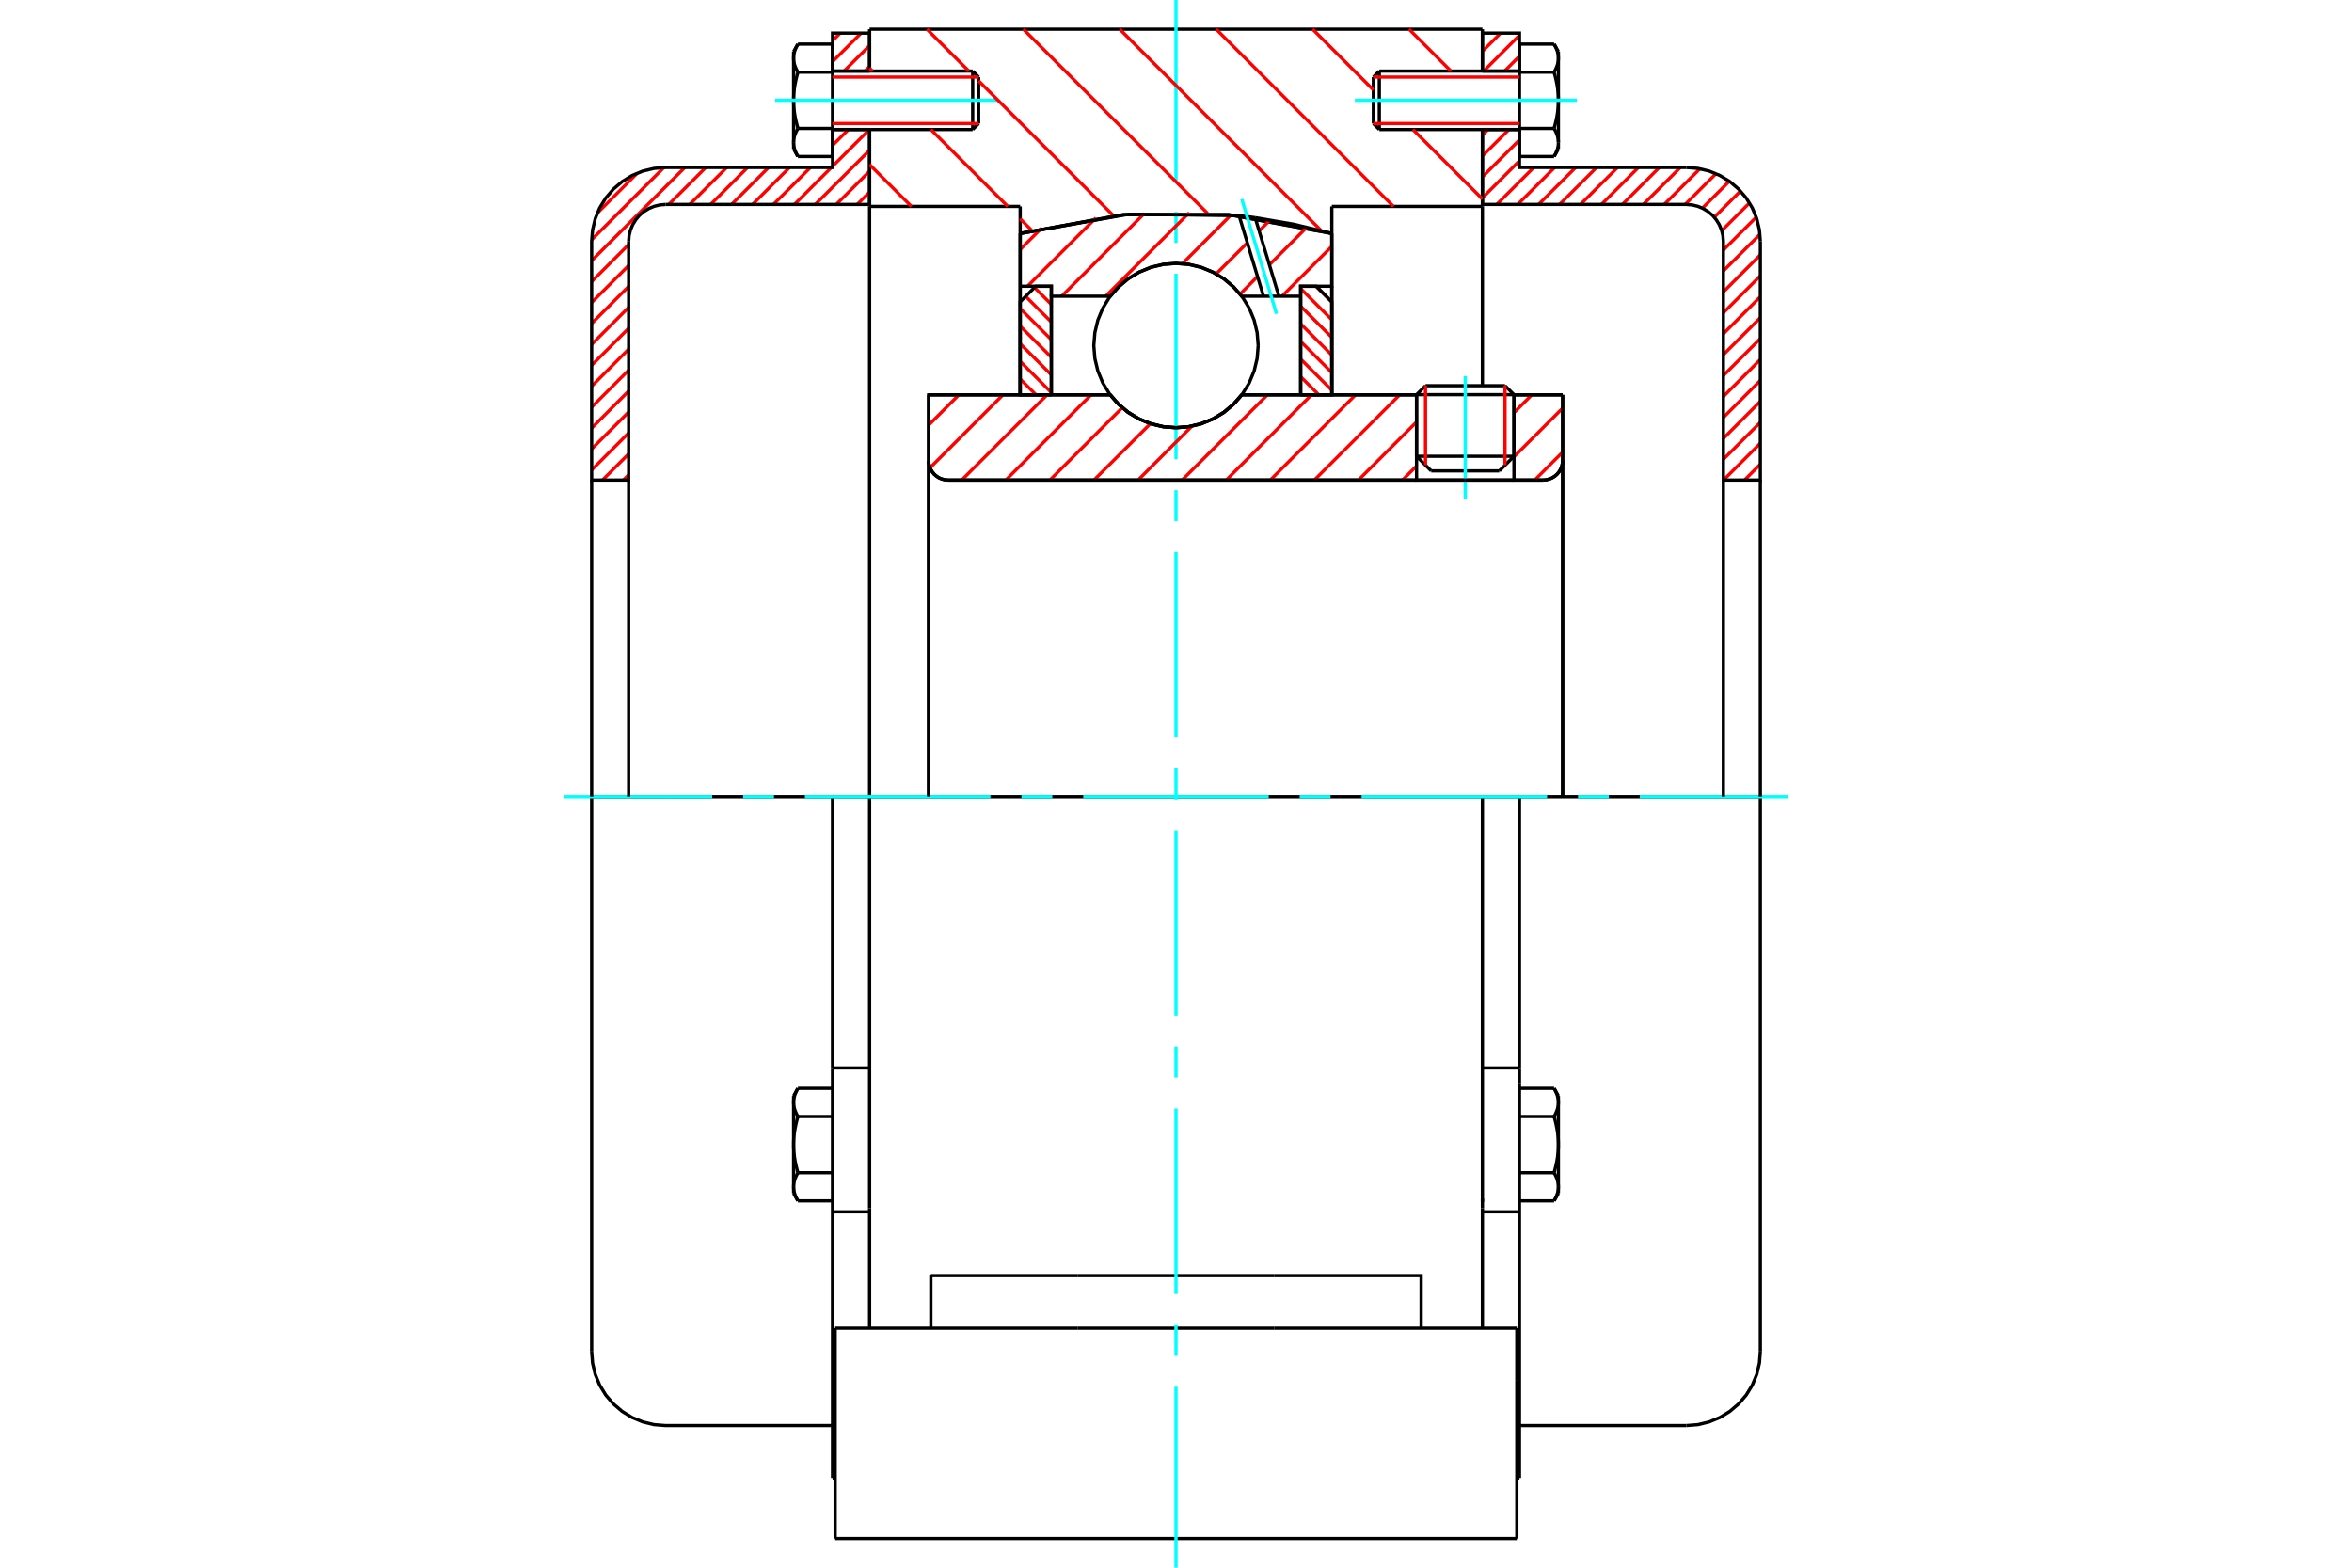 <?xml version="1.0" standalone="no"?>
<!DOCTYPE svg PUBLIC "-//W3C//DTD SVG 1.1//EN"
	"http://www.w3.org/Graphics/SVG/1.1/DTD/svg11.dtd">
<svg xmlns="http://www.w3.org/2000/svg" height="100%" width="100%" viewBox="0 0 36000 24000">
	<rect x="-1800" y="-1200" width="39600" height="26400" style="fill:#FFF"/>
	<g style="fill:none; fill-rule:evenodd" transform="matrix(1 0 0 1 0 0)">
		<g style="fill:none; stroke:#000; stroke-width:50; shape-rendering:geometricPrecision">
			<line x1="23173" y1="6042" x2="21682" y2="6042"/>
			<line x1="21819" y1="5905" x2="23036" y2="5905"/>
			<line x1="21682" y1="6985" x2="23173" y2="6985"/>
			<line x1="22949" y1="7209" x2="21906" y2="7209"/>
			<polyline points="23620,7349 23667,7345 23712,7334 23755,7317 23795,7292 23831,7262 23861,7226 23886,7186 23903,7143 23914,7098 23918,7051"/>
			<line x1="23918" y1="6045" x2="23918" y2="7051"/>
			<line x1="23173" y1="6045" x2="23918" y2="6045"/>
			<line x1="19006" y1="6045" x2="21682" y2="6045"/>
			<polyline points="16994,6045 17122,6191 17271,6315 17438,6415 17617,6488 17806,6533 18000,6548 18194,6533 18383,6488 18562,6415 18729,6315 18878,6191 19006,6045"/>
			<line x1="14214" y1="6045" x2="16994" y2="6045"/>
			<line x1="14214" y1="7051" x2="14214" y2="6045"/>
			<polyline points="14214,7051 14217,7098 14228,7143 14246,7186 14271,7226 14301,7262 14337,7292 14376,7317 14420,7334 14465,7345 14512,7349"/>
			<line x1="23620" y1="7349" x2="14512" y2="7349"/>
			<line x1="23918" y1="7051" x2="23918" y2="12194"/>
			<line x1="14214" y1="7051" x2="14214" y2="12194"/>
			<line x1="21819" y1="5905" x2="21682" y2="6042"/>
			<line x1="23173" y1="6042" x2="23036" y2="5905"/>
			<line x1="22949" y1="7209" x2="23173" y2="6985"/>
			<line x1="21682" y1="6985" x2="21906" y2="7209"/>
			<line x1="21682" y1="6042" x2="21682" y2="6985"/>
			<line x1="23173" y1="6985" x2="23173" y2="6042"/>
			<line x1="22690" y1="12194" x2="13310" y2="12194"/>
			<line x1="22690" y1="3160" x2="20385" y2="3160"/>
			<line x1="22690" y1="1983" x2="22690" y2="3160"/>
			<line x1="22690" y1="447" x2="22690" y2="1088"/>
			<line x1="13310" y1="447" x2="22690" y2="447"/>
			<line x1="13310" y1="1088" x2="13310" y2="447"/>
			<line x1="13310" y1="3160" x2="13310" y2="1983"/>
			<line x1="15615" y1="3160" x2="13310" y2="3160"/>
			<line x1="15615" y1="3574" x2="15615" y2="3160"/>
			<polyline points="20385,3574 18804,3286 17196,3286 15615,3574"/>
			<line x1="20385" y1="3160" x2="20385" y2="3574"/>
			<line x1="15615" y1="6039" x2="15615" y2="3574"/>
			<line x1="13310" y1="12194" x2="13310" y2="3160"/>
			<line x1="20385" y1="3574" x2="20385" y2="6039"/>
			<line x1="12783" y1="23553" x2="23217" y2="23553"/>
			<line x1="14248" y1="20333" x2="14248" y2="19528"/>
			<line x1="16499" y1="19528" x2="14248" y2="19528"/>
			<line x1="16499" y1="20333" x2="19501" y2="20333"/>
			<line x1="19501" y1="19528" x2="16499" y2="19528"/>
			<polyline points="21752,20333 21752,19528 19501,19528"/>
			<line x1="22690" y1="20333" x2="22690" y2="18496"/>
			<line x1="13310" y1="20333" x2="13310" y2="18496"/>
			<line x1="19501" y1="20333" x2="23217" y2="20333"/>
			<line x1="22690" y1="18347" x2="22690" y2="18402"/>
			<line x1="22690" y1="3160" x2="22690" y2="5893"/>
			<line x1="13310" y1="18496" x2="13310" y2="12194"/>
			<line x1="23217" y1="21138" x2="23217" y2="20333"/>
			<line x1="23217" y1="23553" x2="23217" y2="21138"/>
			<polyline points="12783,23553 12783,21138 12783,20333"/>
			<line x1="22690" y1="18496" x2="22690" y2="12194"/>
			<line x1="12783" y1="20333" x2="16499" y2="20333"/>
			<line x1="12743" y1="16350" x2="13310" y2="16350"/>
			<polyline points="12743,16350 12743,16585 12743,16632 12743,18552 12743,22626"/>
			<polyline points="12147,18168 12147,18174 12147,18180 12147,18186 12148,18192 12148,18198 12149,18204 12149,18210 12150,18216 12151,18222 12152,18227 12153,18233 12155,18239 12156,18245 12157,18251 12159,18257 12160,18263 12162,18269 12164,18275 12166,18281 12168,18287 12170,18293 12173,18300 12175,18306 12178,18312 12180,18318 12183,18325 12186,18331 12189,18337 12192,18344 12195,18350 12199,18357 12202,18363 12206,18370 12210,18377 12213,18384"/>
			<line x1="12147" y1="18268" x2="12147" y2="18168"/>
			<polyline points="12147,17523 12147,17535 12147,17547 12147,17558 12148,17570 12148,17582 12149,17594 12149,17606 12150,17617 12151,17629 12152,17641 12153,17653 12155,17665 12156,17676 12157,17688 12159,17700 12160,17712 12162,17724 12164,17736 12166,17748 12168,17761 12170,17773 12173,17785 12175,17798 12178,17810 12180,17823 12183,17835 12186,17848 12189,17861 12192,17874 12195,17887 12199,17900 12202,17913 12206,17926 12210,17940 12213,17953"/>
			<line x1="12147" y1="18168" x2="12147" y2="17523"/>
			<polyline points="12213,17953 12210,17960 12206,17967 12202,17974 12199,17980 12195,17987 12192,17993 12189,18000 12186,18006 12183,18012 12180,18019 12178,18025 12175,18031 12173,18037 12170,18044 12168,18050 12166,18056 12164,18062 12162,18068 12160,18074 12159,18080 12157,18086 12156,18092 12155,18098 12153,18104 12152,18110 12151,18115 12150,18121 12149,18127 12149,18133 12148,18139 12148,18145 12147,18151 12147,18157 12147,18163 12147,18168"/>
			<polyline points="12147,16877 12147,16883 12147,16889 12147,16895 12148,16901 12148,16907 12149,16913 12149,16919 12150,16925 12151,16931 12152,16936 12153,16942 12155,16948 12156,16954 12157,16960 12159,16966 12160,16972 12162,16978 12164,16984 12166,16990 12168,16996 12170,17002 12173,17009 12175,17015 12178,17021 12180,17027 12183,17034 12186,17040 12189,17046 12192,17053 12195,17059 12199,17066 12202,17072 12206,17079 12210,17086 12213,17093"/>
			<line x1="12147" y1="17523" x2="12147" y2="16877"/>
			<polyline points="12213,17093 12210,17106 12206,17120 12202,17133 12199,17146 12195,17159 12192,17172 12189,17185 12186,17198 12183,17211 12180,17223 12178,17236 12175,17248 12173,17261 12170,17273 12168,17285 12166,17298 12164,17310 12162,17322 12160,17334 12159,17346 12157,17358 12156,17370 12155,17381 12153,17393 12152,17405 12151,17417 12150,17429 12149,17440 12149,17452 12148,17464 12148,17476 12147,17488 12147,17499 12147,17511 12147,17523"/>
			<line x1="12147" y1="16877" x2="12147" y2="16778"/>
			<polyline points="12213,16662 12210,16669 12206,16676 12202,16683 12199,16689 12195,16696 12192,16702 12189,16709 12186,16715 12183,16721 12180,16728 12178,16734 12175,16740 12173,16746 12170,16753 12168,16759 12166,16765 12164,16771 12162,16777 12160,16783 12159,16789 12157,16795 12156,16801 12155,16807 12153,16813 12152,16819 12151,16824 12150,16830 12149,16836 12149,16842 12148,16848 12148,16854 12147,16860 12147,16866 12147,16872 12147,16877"/>
			<line x1="12743" y1="17093" x2="12213" y2="17093"/>
			<line x1="12743" y1="16662" x2="12213" y2="16662"/>
			<line x1="12743" y1="17953" x2="12213" y2="17953"/>
			<line x1="12743" y1="18384" x2="12213" y2="18384"/>
			<line x1="10189" y1="12194" x2="9056" y2="12194"/>
			<line x1="12743" y1="12194" x2="10189" y2="12194"/>
			<line x1="13310" y1="12194" x2="12743" y2="12194"/>
			<line x1="9056" y1="12194" x2="9056" y2="20691"/>
			<line x1="12743" y1="12194" x2="12743" y2="16350"/>
			<line x1="14979" y1="1891" x2="14979" y2="1180"/>
			<line x1="14888" y1="1983" x2="14888" y2="1088"/>
			<polyline points="12213,1966 12210,1973 12206,1979 12202,1986 12199,1993 12195,1999 12192,2006 12189,2012 12186,2018 12183,2025 12180,2031 12178,2037 12175,2044 12173,2050 12170,2056 12168,2062 12166,2068 12164,2074 12162,2080 12160,2086 12159,2092 12157,2098 12156,2104 12155,2110 12153,2116 12152,2122 12151,2128 12150,2134 12149,2140 12149,2146 12148,2151 12148,2157 12147,2163 12147,2169 12147,2175 12147,2181"/>
			<polyline points="12147,1535 12147,1547 12147,1559 12147,1571 12148,1583 12148,1594 12149,1606 12149,1618 12150,1630 12151,1642 12152,1653 12153,1665 12155,1677 12156,1689 12157,1701 12159,1713 12160,1725 12162,1737 12164,1749 12166,1761 12168,1773 12170,1785 12173,1798 12175,1810 12178,1822 12180,1835 12183,1848 12186,1860 12189,1873 12192,1886 12195,1899 12199,1912 12202,1925 12206,1939 12210,1952 12213,1966"/>
			<line x1="12147" y1="2181" x2="12147" y2="1535"/>
			<polyline points="12147,890 12147,896 12147,902 12147,908 12148,914 12148,919 12149,925 12149,931 12150,937 12151,943 12152,949 12153,955 12155,961 12156,967 12157,973 12159,979 12160,985 12162,991 12164,997 12166,1003 12168,1009 12170,1015 12173,1021 12175,1027 12178,1033 12180,1040 12183,1046 12186,1052 12189,1059 12192,1065 12195,1072 12199,1078 12202,1085 12206,1092 12210,1098 12213,1105"/>
			<line x1="12147" y1="1535" x2="12147" y2="890"/>
			<polyline points="12213,1105 12210,1119 12206,1132 12202,1146 12199,1159 12195,1172 12192,1185 12189,1198 12186,1211 12183,1223 12180,1236 12178,1248 12175,1261 12173,1273 12170,1286 12168,1298 12166,1310 12164,1322 12162,1334 12160,1346 12159,1358 12157,1370 12156,1382 12155,1394 12153,1406 12152,1417 12151,1429 12150,1441 12149,1453 12149,1465 12148,1476 12148,1488 12147,1500 12147,1512 12147,1524 12147,1535"/>
			<line x1="12147" y1="890" x2="12147" y2="790"/>
			<polyline points="12213,675 12210,682 12206,688 12202,695 12199,702 12195,708 12192,715 12189,721 12186,727 12183,734 12180,740 12178,746 12175,753 12173,759 12170,765 12168,771 12166,777 12164,783 12162,789 12160,795 12159,801 12157,807 12156,813 12155,819 12153,825 12152,831 12151,837 12150,843 12149,849 12149,855 12148,860 12148,866 12147,872 12147,878 12147,884 12147,890"/>
			<polyline points="12147,2181 12147,2187 12147,2193 12147,2199 12148,2205 12148,2210 12149,2216 12149,2222 12150,2228 12151,2234 12152,2240 12153,2246 12155,2252 12156,2258 12157,2264 12159,2270 12160,2276 12162,2282 12164,2288 12166,2294 12168,2300 12170,2306 12173,2312 12175,2318 12178,2324 12180,2331 12183,2337 12186,2343 12189,2350 12192,2356 12195,2363 12199,2369 12202,2376 12206,2383 12210,2389 12213,2396"/>
			<line x1="12147" y1="2281" x2="12147" y2="2181"/>
			<line x1="12743" y1="675" x2="12213" y2="675"/>
			<line x1="12743" y1="1105" x2="12213" y2="1105"/>
			<line x1="12743" y1="1105" x2="12743" y2="675"/>
			<line x1="12743" y1="1966" x2="12213" y2="1966"/>
			<line x1="12743" y1="1966" x2="12743" y2="1105"/>
			<line x1="12743" y1="2396" x2="12213" y2="2396"/>
			<line x1="12743" y1="2396" x2="12743" y2="1966"/>
			<line x1="12743" y1="18552" x2="13310" y2="18552"/>
			<line x1="12743" y1="22626" x2="12783" y2="22626"/>
			<line x1="12147" y1="18268" x2="12213" y2="18384"/>
			<line x1="12213" y1="16662" x2="12147" y2="16778"/>
			<polyline points="9056,20691 9070,20868 9111,21041 9179,21205 9272,21357 9388,21492 9523,21607 9674,21700 9839,21768 10012,21810 10189,21824 12743,21824"/>
			<line x1="14888" y1="1983" x2="14979" y2="1891"/>
			<line x1="14979" y1="1180" x2="14888" y2="1088"/>
			<line x1="12743" y1="1983" x2="14888" y2="1983"/>
			<line x1="14888" y1="1088" x2="12743" y2="1088"/>
			<line x1="12213" y1="675" x2="12147" y2="790"/>
			<line x1="12147" y1="2281" x2="12213" y2="2396"/>
			<line x1="22690" y1="16350" x2="23257" y2="16350"/>
			<line x1="23257" y1="16585" x2="23257" y2="16350"/>
			<line x1="23257" y1="16632" x2="23257" y2="16585"/>
			<line x1="23257" y1="18552" x2="23257" y2="16632"/>
			<polyline points="23257,16350 23257,12194 22690,12194"/>
			<line x1="23257" y1="22626" x2="23257" y2="18552"/>
			<polyline points="23853,16877 23853,16872 23853,16866 23853,16860 23852,16854 23852,16848 23851,16842 23851,16836 23850,16830 23849,16824 23848,16819 23847,16813 23845,16807 23844,16801 23843,16795 23841,16789 23840,16783 23838,16777 23836,16771 23834,16765 23832,16759 23830,16753 23827,16746 23825,16740 23822,16734 23820,16728 23817,16721 23814,16715 23811,16709 23808,16702 23805,16696 23801,16689 23798,16683 23794,16676 23790,16669 23787,16662"/>
			<line x1="23853" y1="16778" x2="23853" y2="16877"/>
			<polyline points="23853,17523 23853,17511 23853,17499 23853,17488 23852,17476 23852,17464 23851,17452 23851,17440 23850,17429 23849,17417 23848,17405 23847,17393 23845,17381 23844,17370 23843,17358 23841,17346 23840,17334 23838,17322 23836,17310 23834,17298 23832,17285 23830,17273 23827,17261 23825,17248 23822,17236 23820,17223 23817,17211 23814,17198 23811,17185 23808,17172 23805,17159 23801,17146 23798,17133 23794,17120 23790,17106 23787,17093"/>
			<line x1="23853" y1="16877" x2="23853" y2="17523"/>
			<polyline points="23787,17093 23790,17086 23794,17079 23798,17072 23801,17066 23805,17059 23808,17053 23811,17046 23814,17040 23817,17034 23820,17027 23822,17021 23825,17015 23827,17009 23830,17002 23832,16996 23834,16990 23836,16984 23838,16978 23840,16972 23841,16966 23843,16960 23844,16954 23845,16948 23847,16942 23848,16936 23849,16931 23850,16925 23851,16919 23851,16913 23852,16907 23852,16901 23853,16895 23853,16889 23853,16883 23853,16877"/>
			<polyline points="23853,18168 23853,18163 23853,18157 23853,18151 23852,18145 23852,18139 23851,18133 23851,18127 23850,18121 23849,18115 23848,18110 23847,18104 23845,18098 23844,18092 23843,18086 23841,18080 23840,18074 23838,18068 23836,18062 23834,18056 23832,18050 23830,18044 23827,18037 23825,18031 23822,18025 23820,18019 23817,18012 23814,18006 23811,18000 23808,17993 23805,17987 23801,17980 23798,17974 23794,17967 23790,17960 23787,17953"/>
			<line x1="23853" y1="17523" x2="23853" y2="18168"/>
			<polyline points="23787,17953 23790,17940 23794,17926 23798,17913 23801,17900 23805,17887 23808,17874 23811,17861 23814,17848 23817,17835 23820,17823 23822,17810 23825,17798 23827,17785 23830,17773 23832,17761 23834,17748 23836,17736 23838,17724 23840,17712 23841,17700 23843,17688 23844,17676 23845,17665 23847,17653 23848,17641 23849,17629 23850,17617 23851,17606 23851,17594 23852,17582 23852,17570 23853,17558 23853,17547 23853,17535 23853,17523"/>
			<line x1="23853" y1="18168" x2="23853" y2="18268"/>
			<polyline points="23787,18384 23790,18377 23794,18370 23798,18363 23801,18357 23805,18350 23808,18344 23811,18337 23814,18331 23817,18325 23820,18318 23822,18312 23825,18306 23827,18300 23830,18293 23832,18287 23834,18281 23836,18275 23838,18269 23840,18263 23841,18257 23843,18251 23844,18245 23845,18239 23847,18233 23848,18227 23849,18222 23850,18216 23851,18210 23851,18204 23852,18198 23852,18192 23853,18186 23853,18180 23853,18174 23853,18168"/>
			<line x1="23257" y1="18384" x2="23787" y2="18384"/>
			<line x1="23257" y1="17953" x2="23787" y2="17953"/>
			<line x1="23257" y1="17093" x2="23787" y2="17093"/>
			<line x1="23257" y1="16662" x2="23787" y2="16662"/>
			<polyline points="26944,12194 25811,12194 23257,12194"/>
			<line x1="26944" y1="20691" x2="26944" y2="12194"/>
			<line x1="21021" y1="1180" x2="21021" y2="1891"/>
			<line x1="21112" y1="1088" x2="21112" y2="1983"/>
			<polyline points="23853,890 23853,884 23853,878 23853,872 23852,866 23852,860 23851,855 23851,849 23850,843 23849,837 23848,831 23847,825 23845,819 23844,813 23843,807 23841,801 23840,795 23838,789 23836,783 23834,777 23832,771 23830,765 23827,759 23825,753 23822,746 23820,740 23817,734 23814,727 23811,721 23808,715 23805,708 23801,702 23798,695 23794,688 23790,682 23787,675"/>
			<line x1="23853" y1="790" x2="23853" y2="890"/>
			<polyline points="23787,2396 23790,2389 23794,2383 23798,2376 23801,2369 23805,2363 23808,2356 23811,2350 23814,2343 23817,2337 23820,2331 23822,2324 23825,2318 23827,2312 23830,2306 23832,2300 23834,2294 23836,2288 23838,2282 23840,2276 23841,2270 23843,2264 23844,2258 23845,2252 23847,2246 23848,2240 23849,2234 23850,2228 23851,2222 23851,2216 23852,2210 23852,2205 23853,2199 23853,2193 23853,2187 23853,2181 23853,2281"/>
			<polyline points="23853,1535 23853,1524 23853,1512 23853,1500 23852,1488 23852,1476 23851,1465 23851,1453 23850,1441 23849,1429 23848,1417 23847,1406 23845,1394 23844,1382 23843,1370 23841,1358 23840,1346 23838,1334 23836,1322 23834,1310 23832,1298 23830,1286 23827,1273 23825,1261 23822,1248 23820,1236 23817,1223 23814,1211 23811,1198 23808,1185 23805,1172 23801,1159 23798,1146 23794,1132 23790,1119 23787,1105"/>
			<line x1="23853" y1="890" x2="23853" y2="1535"/>
			<polyline points="23787,1105 23790,1098 23794,1092 23798,1085 23801,1078 23805,1072 23808,1065 23811,1059 23814,1052 23817,1046 23820,1040 23822,1033 23825,1027 23827,1021 23830,1015 23832,1009 23834,1003 23836,997 23838,991 23840,985 23841,979 23843,973 23844,967 23845,961 23847,955 23848,949 23849,943 23850,937 23851,931 23851,925 23852,919 23852,914 23853,908 23853,902 23853,896 23853,890"/>
			<polyline points="23853,2181 23853,2175 23853,2169 23853,2163 23852,2157 23852,2151 23851,2146 23851,2140 23850,2134 23849,2128 23848,2122 23847,2116 23845,2110 23844,2104 23843,2098 23841,2092 23840,2086 23838,2080 23836,2074 23834,2068 23832,2062 23830,2056 23827,2050 23825,2044 23822,2037 23820,2031 23817,2025 23814,2018 23811,2012 23808,2006 23805,1999 23801,1993 23798,1986 23794,1979 23790,1973 23787,1966"/>
			<line x1="23853" y1="1535" x2="23853" y2="2181"/>
			<polyline points="23787,1966 23790,1952 23794,1939 23798,1925 23801,1912 23805,1899 23808,1886 23811,1873 23814,1860 23817,1848 23820,1835 23822,1822 23825,1810 23827,1798 23830,1785 23832,1773 23834,1761 23836,1749 23838,1737 23840,1725 23841,1713 23843,1701 23844,1689 23845,1677 23847,1665 23848,1653 23849,1642 23850,1630 23851,1618 23851,1606 23852,1594 23852,1583 23853,1571 23853,1559 23853,1547 23853,1535"/>
			<line x1="23257" y1="1105" x2="23787" y2="1105"/>
			<polyline points="23257,1105 23257,1966 23787,1966"/>
			<line x1="23257" y1="675" x2="23787" y2="675"/>
			<line x1="23257" y1="675" x2="23257" y2="1105"/>
			<line x1="23257" y1="2396" x2="23787" y2="2396"/>
			<line x1="23257" y1="1966" x2="23257" y2="2396"/>
			<line x1="22690" y1="18552" x2="23257" y2="18552"/>
			<line x1="23217" y1="22626" x2="23257" y2="22626"/>
			<line x1="23853" y1="16778" x2="23787" y2="16662"/>
			<line x1="23787" y1="18384" x2="23853" y2="18268"/>
			<polyline points="25811,21824 25988,21810 26161,21768 26326,21700 26477,21607 26612,21492 26728,21357 26821,21205 26889,21041 26930,20868 26944,20691"/>
			<line x1="23257" y1="21824" x2="25811" y2="21824"/>
			<line x1="21112" y1="1088" x2="21021" y2="1180"/>
			<line x1="21021" y1="1891" x2="21112" y2="1983"/>
			<line x1="23257" y1="1088" x2="21112" y2="1088"/>
			<line x1="21112" y1="1983" x2="23257" y2="1983"/>
			<line x1="23853" y1="790" x2="23787" y2="675"/>
			<line x1="23787" y1="2396" x2="23853" y2="2281"/>
		</g>
		<g style="fill:none; stroke:#0FF; stroke-width:50; shape-rendering:geometricPrecision">
			<line x1="22427" y1="7636" x2="22427" y2="5758"/>
			<line x1="18000" y1="24000" x2="18000" y2="21229"/>
			<line x1="18000" y1="20756" x2="18000" y2="20283"/>
			<line x1="18000" y1="19809" x2="18000" y2="16970"/>
			<line x1="18000" y1="16496" x2="18000" y2="16023"/>
			<line x1="18000" y1="15550" x2="18000" y2="12710"/>
			<line x1="18000" y1="12237" x2="18000" y2="11763"/>
			<line x1="18000" y1="11290" x2="18000" y2="8450"/>
			<line x1="18000" y1="7977" x2="18000" y2="7504"/>
			<line x1="18000" y1="7030" x2="18000" y2="4191"/>
			<line x1="18000" y1="3717" x2="18000" y2="3244"/>
			<line x1="18000" y1="2771" x2="18000" y2="0"/>
			<line x1="8631" y1="12194" x2="10901" y2="12194"/>
			<line x1="11374" y1="12194" x2="11847" y2="12194"/>
			<line x1="12320" y1="12194" x2="15160" y2="12194"/>
			<line x1="15634" y1="12194" x2="16107" y2="12194"/>
			<line x1="16580" y1="12194" x2="19420" y2="12194"/>
			<line x1="19893" y1="12194" x2="20366" y2="12194"/>
			<line x1="20840" y1="12194" x2="23680" y2="12194"/>
			<line x1="24153" y1="12194" x2="24626" y2="12194"/>
			<line x1="25099" y1="12194" x2="27369" y2="12194"/>
			<line x1="11864" y1="1535" x2="15262" y2="1535"/>
			<line x1="20738" y1="1535" x2="24136" y2="1535"/>
		</g>
		<g style="fill:none; stroke:#F00; stroke-width:50; shape-rendering:geometricPrecision">
			<line x1="26944" y1="7107" x2="26702" y2="7349"/>
			<line x1="26944" y1="6786" x2="26381" y2="7349"/>
			<line x1="26944" y1="6466" x2="26378" y2="7032"/>
			<line x1="26944" y1="6145" x2="26378" y2="6712"/>
			<line x1="26944" y1="5825" x2="26378" y2="6391"/>
			<line x1="26944" y1="5504" x2="26378" y2="6071"/>
			<line x1="26944" y1="5184" x2="26378" y2="5750"/>
			<line x1="26944" y1="4864" x2="26378" y2="5430"/>
			<line x1="26944" y1="4543" x2="26378" y2="5110"/>
			<line x1="26944" y1="4223" x2="26378" y2="4789"/>
			<line x1="26944" y1="3902" x2="26378" y2="4469"/>
			<line x1="26938" y1="3588" x2="26378" y2="4148"/>
			<line x1="26881" y1="3325" x2="26378" y2="3828"/>
			<line x1="26778" y1="3107" x2="26353" y2="3532"/>
			<line x1="26640" y1="2925" x2="26239" y2="3326"/>
			<line x1="26469" y1="2775" x2="26057" y2="3187"/>
			<line x1="26265" y1="2659" x2="25793" y2="3130"/>
			<line x1="26020" y1="2583" x2="25473" y2="3130"/>
			<line x1="25719" y1="2564" x2="25152" y2="3130"/>
			<line x1="25398" y1="2564" x2="24832" y2="3130"/>
			<line x1="25078" y1="2564" x2="24512" y2="3130"/>
			<line x1="24758" y1="2564" x2="24191" y2="3130"/>
			<line x1="24437" y1="2564" x2="23871" y2="3130"/>
			<line x1="24117" y1="2564" x2="23550" y2="3130"/>
			<line x1="23796" y1="2564" x2="23230" y2="3130"/>
			<line x1="23476" y1="2564" x2="22909" y2="3130"/>
			<line x1="23257" y1="2462" x2="22690" y2="3029"/>
			<line x1="23257" y1="2142" x2="22690" y2="2708"/>
			<line x1="23096" y1="1983" x2="22690" y2="2388"/>
			<line x1="22775" y1="1983" x2="22690" y2="2068"/>
			<line x1="23257" y1="860" x2="23029" y2="1088"/>
			<line x1="23257" y1="540" x2="22709" y2="1088"/>
			<line x1="22969" y1="507" x2="22690" y2="786"/>
		</g>
		<g style="fill:none; stroke:#000; stroke-width:50; shape-rendering:geometricPrecision">
			<line x1="22690" y1="3130" x2="22690" y2="1983"/>
			<line x1="22690" y1="1088" x2="23257" y2="1088"/>
			<line x1="23257" y1="1983" x2="22690" y2="1983"/>
			<polyline points="22690,1088 22690,507 23257,507 23257,1088"/>
			<polyline points="23257,1983 23257,2564 25811,2564"/>
			<polyline points="26944,3697 26930,3520 26889,3347 26821,3183 26728,3031 26612,2896 26477,2780 26326,2687 26161,2619 25988,2578 25811,2564"/>
			<polyline points="26944,3697 26944,7349 26378,7349 26378,3697 26371,3608 26350,3522 26316,3440 26269,3364 26212,3296 26144,3239 26068,3192 25986,3158 25900,3137 25811,3130 22690,3130"/>
			<line x1="26944" y1="12194" x2="26944" y2="7349"/>
			<line x1="26378" y1="7349" x2="26378" y2="12194"/>
		</g>
		<g style="fill:none; stroke:#F00; stroke-width:50; shape-rendering:geometricPrecision">
			<line x1="9622" y1="7269" x2="9542" y2="7349"/>
			<line x1="9622" y1="6949" x2="9222" y2="7349"/>
			<line x1="13310" y1="2941" x2="13120" y2="3130"/>
			<line x1="9622" y1="6628" x2="9056" y2="7195"/>
			<line x1="13310" y1="2621" x2="12800" y2="3130"/>
			<line x1="9622" y1="6308" x2="9056" y2="6874"/>
			<line x1="13310" y1="2300" x2="12479" y2="3130"/>
			<line x1="9622" y1="5987" x2="9056" y2="6554"/>
			<line x1="13307" y1="1983" x2="12743" y2="2546"/>
			<line x1="12725" y1="2564" x2="12159" y2="3130"/>
			<line x1="9622" y1="5667" x2="9056" y2="6233"/>
			<line x1="12986" y1="1983" x2="12743" y2="2226"/>
			<line x1="12405" y1="2564" x2="11838" y2="3130"/>
			<line x1="9622" y1="5346" x2="9056" y2="5913"/>
			<line x1="12084" y1="2564" x2="11518" y2="3130"/>
			<line x1="9622" y1="5026" x2="9056" y2="5592"/>
			<line x1="13310" y1="1018" x2="13240" y2="1088"/>
			<line x1="11764" y1="2564" x2="11197" y2="3130"/>
			<line x1="9622" y1="4706" x2="9056" y2="5272"/>
			<line x1="13310" y1="698" x2="12919" y2="1088"/>
			<line x1="11443" y1="2564" x2="10877" y2="3130"/>
			<line x1="9622" y1="4385" x2="9056" y2="4952"/>
			<line x1="13180" y1="507" x2="12743" y2="944"/>
			<line x1="11123" y1="2564" x2="10557" y2="3130"/>
			<line x1="9622" y1="4065" x2="9056" y2="4631"/>
			<line x1="12860" y1="507" x2="12743" y2="623"/>
			<line x1="10803" y1="2564" x2="10236" y2="3130"/>
			<line x1="9622" y1="3744" x2="9056" y2="4311"/>
			<line x1="10482" y1="2564" x2="9056" y2="3990"/>
			<line x1="10161" y1="2565" x2="9057" y2="3669"/>
			<line x1="9754" y1="2651" x2="9143" y2="3262"/>
		</g>
		<g style="fill:none; stroke:#000; stroke-width:50; shape-rendering:geometricPrecision">
			<line x1="13310" y1="3130" x2="13310" y2="1983"/>
			<line x1="13310" y1="1088" x2="12743" y2="1088"/>
			<line x1="12743" y1="1983" x2="13310" y2="1983"/>
			<polyline points="13310,1088 13310,507 12743,507 12743,1088"/>
			<polyline points="12743,1983 12743,2564 10189,2564 10012,2578 9839,2619 9674,2687 9523,2780 9388,2896 9272,3031 9179,3183 9111,3347 9070,3520 9056,3697 9056,7349 9622,7349 9622,3697"/>
			<polyline points="10189,3130 10100,3137 10014,3158 9932,3192 9856,3239 9788,3296 9731,3364 9684,3440 9650,3522 9629,3608 9622,3697"/>
			<line x1="10189" y1="3130" x2="13310" y2="3130"/>
			<line x1="9056" y1="12194" x2="9056" y2="7349"/>
			<line x1="9622" y1="7349" x2="9622" y2="12194"/>
		</g>
		<g style="fill:none; stroke:#F00; stroke-width:50; shape-rendering:geometricPrecision">
			<line x1="21567" y1="447" x2="22208" y2="1088"/>
			<line x1="20091" y1="447" x2="21021" y2="1377"/>
			<line x1="21626" y1="1983" x2="22690" y2="3047"/>
			<line x1="18615" y1="447" x2="21328" y2="3160"/>
			<line x1="17139" y1="447" x2="20227" y2="3535"/>
			<line x1="15664" y1="447" x2="18484" y2="3267"/>
			<line x1="14188" y1="447" x2="14829" y2="1088"/>
			<line x1="14979" y1="1238" x2="17042" y2="3301"/>
			<line x1="13310" y1="1044" x2="13353" y2="1088"/>
			<line x1="14248" y1="1983" x2="15425" y2="3160"/>
			<line x1="15615" y1="3350" x2="15793" y2="3528"/>
			<line x1="13310" y1="2520" x2="13950" y2="3160"/>
		</g>
		<g style="fill:none; stroke:#000; stroke-width:50; shape-rendering:geometricPrecision">
			<polyline points="20385,3574 18804,3286 17196,3286 15615,3574"/>
		</g>
		<g style="fill:none; stroke:#F00; stroke-width:50; shape-rendering:geometricPrecision">
			<line x1="23036" y1="5905" x2="23036" y2="7122"/>
			<line x1="21819" y1="7122" x2="21819" y2="5905"/>
			<line x1="15615" y1="5802" x2="15858" y2="6045"/>
			<line x1="15615" y1="5532" x2="16092" y2="6009"/>
			<line x1="15615" y1="5262" x2="16092" y2="5739"/>
			<line x1="15615" y1="4992" x2="16092" y2="5469"/>
			<line x1="15615" y1="4723" x2="16092" y2="5200"/>
			<line x1="15699" y1="4537" x2="16092" y2="4930"/>
			<line x1="15834" y1="4402" x2="16092" y2="4660"/>
			<line x1="16084" y1="4382" x2="16092" y2="4390"/>
		</g>
		<g style="fill:none; stroke:#000; stroke-width:50; shape-rendering:geometricPrecision">
			<polyline points="16092,6045 16092,4382 15853,4382 15615,4621 15615,6045 16092,6045"/>
		</g>
		<g style="fill:none; stroke:#F00; stroke-width:50; shape-rendering:geometricPrecision">
			<line x1="20142" y1="4382" x2="20385" y2="4625"/>
			<line x1="19908" y1="4418" x2="20385" y2="4895"/>
			<line x1="19908" y1="4688" x2="20385" y2="5165"/>
			<line x1="19908" y1="4958" x2="20385" y2="5435"/>
			<line x1="19908" y1="5227" x2="20385" y2="5704"/>
			<line x1="19908" y1="5497" x2="20385" y2="5974"/>
			<line x1="19908" y1="5767" x2="20186" y2="6045"/>
			<line x1="19908" y1="6037" x2="19916" y2="6045"/>
		</g>
		<g style="fill:none; stroke:#000; stroke-width:50; shape-rendering:geometricPrecision">
			<polyline points="19908,6045 19908,4382 20147,4382 20385,4621 20385,6045 19908,6045"/>
			<polyline points="19258,5290 19242,5093 19196,4901 19121,4719 19018,4551 18889,4401 18739,4273 18571,4169 18389,4094 18197,4048 18000,4032 17803,4048 17611,4094 17429,4169 17261,4273 17111,4401 16982,4551 16879,4719 16804,4901 16758,5093 16742,5290 16758,5487 16804,5679 16879,5861 16982,6029 17111,6179 17261,6308 17429,6411 17611,6486 17803,6532 18000,6548 18197,6532 18389,6486 18571,6411 18739,6308 18889,6179 19018,6029 19121,5861 19196,5679 19242,5487 19258,5290"/>
		</g>
		<g style="fill:none; stroke:#F00; stroke-width:50; shape-rendering:geometricPrecision">
			<line x1="20385" y1="3772" x2="19622" y2="4535"/>
			<line x1="20002" y1="3480" x2="19429" y2="4054"/>
			<line x1="19248" y1="4234" x2="18980" y2="4503"/>
			<line x1="19438" y1="3370" x2="19272" y2="3536"/>
			<line x1="19092" y1="3717" x2="18615" y2="4193"/>
			<line x1="18841" y1="3292" x2="18097" y2="4037"/>
			<line x1="18203" y1="3256" x2="16923" y2="4535"/>
			<line x1="17517" y1="3267" x2="16249" y2="4535"/>
			<line x1="16774" y1="3336" x2="15727" y2="4382"/>
			<line x1="15941" y1="3494" x2="15615" y2="3820"/>
		</g>
		<g style="fill:none; stroke:#000; stroke-width:50; shape-rendering:geometricPrecision">
			<polyline points="15615,6045 15615,4382 15615,3574"/>
			<polyline points="18966,3302 17278,3279 15615,3574"/>
			<polyline points="19211,3332 19089,3316 18966,3302"/>
			<polyline points="20385,3574 19802,3433 19211,3332"/>
			<polyline points="20385,3574 20385,4382 19908,4382 19908,4535 19908,6045"/>
			<polyline points="19908,4535 19575,4535 19339,4535 19006,4535 18878,4390 18729,4265 18562,4165 18383,4092 18194,4047 18000,4032 17806,4047 17617,4092 17438,4165 17271,4265 17122,4390 16994,4535 16092,4535 16092,6045"/>
			<polyline points="16092,4535 16092,4382 15615,4382"/>
			<line x1="20385" y1="4382" x2="20385" y2="6045"/>
		</g>
		<g style="fill:none; stroke:#0FF; stroke-width:50; shape-rendering:geometricPrecision">
			<line x1="19538" y1="4804" x2="19007" y2="3048"/>
		</g>
		<g style="fill:none; stroke:#000; stroke-width:50; shape-rendering:geometricPrecision">
			<line x1="19339" y1="4535" x2="18966" y2="3302"/>
			<line x1="19575" y1="4535" x2="19211" y2="3332"/>
		</g>
		<g style="fill:none; stroke:#F00; stroke-width:50; shape-rendering:geometricPrecision">
			<line x1="23918" y1="6922" x2="23491" y2="7349"/>
			<line x1="23918" y1="6248" x2="23173" y2="6993"/>
			<line x1="23446" y1="6045" x2="23173" y2="6318"/>
			<line x1="21682" y1="7134" x2="21467" y2="7349"/>
			<line x1="21682" y1="6460" x2="20793" y2="7349"/>
			<line x1="21423" y1="6045" x2="20118" y2="7349"/>
			<line x1="20748" y1="6045" x2="19444" y2="7349"/>
			<line x1="20073" y1="6045" x2="18769" y2="7349"/>
			<line x1="19399" y1="6045" x2="18094" y2="7349"/>
			<line x1="18245" y1="6523" x2="17420" y2="7349"/>
			<line x1="17609" y1="6485" x2="16745" y2="7349"/>
			<line x1="17178" y1="6241" x2="16071" y2="7349"/>
			<line x1="16700" y1="6045" x2="15396" y2="7349"/>
			<line x1="16026" y1="6045" x2="14721" y2="7349"/>
			<line x1="15351" y1="6045" x2="14235" y2="7161"/>
			<line x1="14676" y1="6045" x2="14214" y2="6508"/>
		</g>
		<g style="fill:none; stroke:#000; stroke-width:50; shape-rendering:geometricPrecision">
			<line x1="23918" y1="12194" x2="23918" y2="6045"/>
			<polyline points="23620,7349 23667,7345 23712,7334 23755,7317 23795,7292 23831,7262 23861,7226 23886,7186 23903,7143 23914,7098 23918,7051"/>
			<polyline points="23620,7349 23173,7349 23173,6045"/>
			<polyline points="23173,7349 21682,7349 21682,6045"/>
			<line x1="21682" y1="7349" x2="14512" y2="7349"/>
			<polyline points="14214,7051 14217,7098 14228,7143 14246,7186 14271,7226 14301,7262 14337,7292 14376,7317 14420,7334 14465,7345 14512,7349"/>
			<polyline points="14214,7051 14214,6045 14691,6045 16994,6045 17122,6191 17271,6315 17438,6415 17617,6488 17806,6533 18000,6548 18194,6533 18383,6488 18562,6415 18729,6315 18878,6191 19006,6045 21682,6045"/>
			<line x1="23173" y1="6045" x2="23918" y2="6045"/>
			<line x1="14214" y1="12194" x2="14214" y2="7051"/>
		</g>
		<g style="fill:none; stroke:#F00; stroke-width:50; shape-rendering:geometricPrecision">
			<line x1="23257" y1="1180" x2="21021" y2="1180"/>
			<line x1="21021" y1="1891" x2="23257" y2="1891"/>
		</g>
		<g style="fill:none; stroke:#F00; stroke-width:50; shape-rendering:geometricPrecision">
			<line x1="12743" y1="1180" x2="14979" y2="1180"/>
			<line x1="14979" y1="1891" x2="12743" y2="1891"/>
		</g>
	</g>
</svg>
